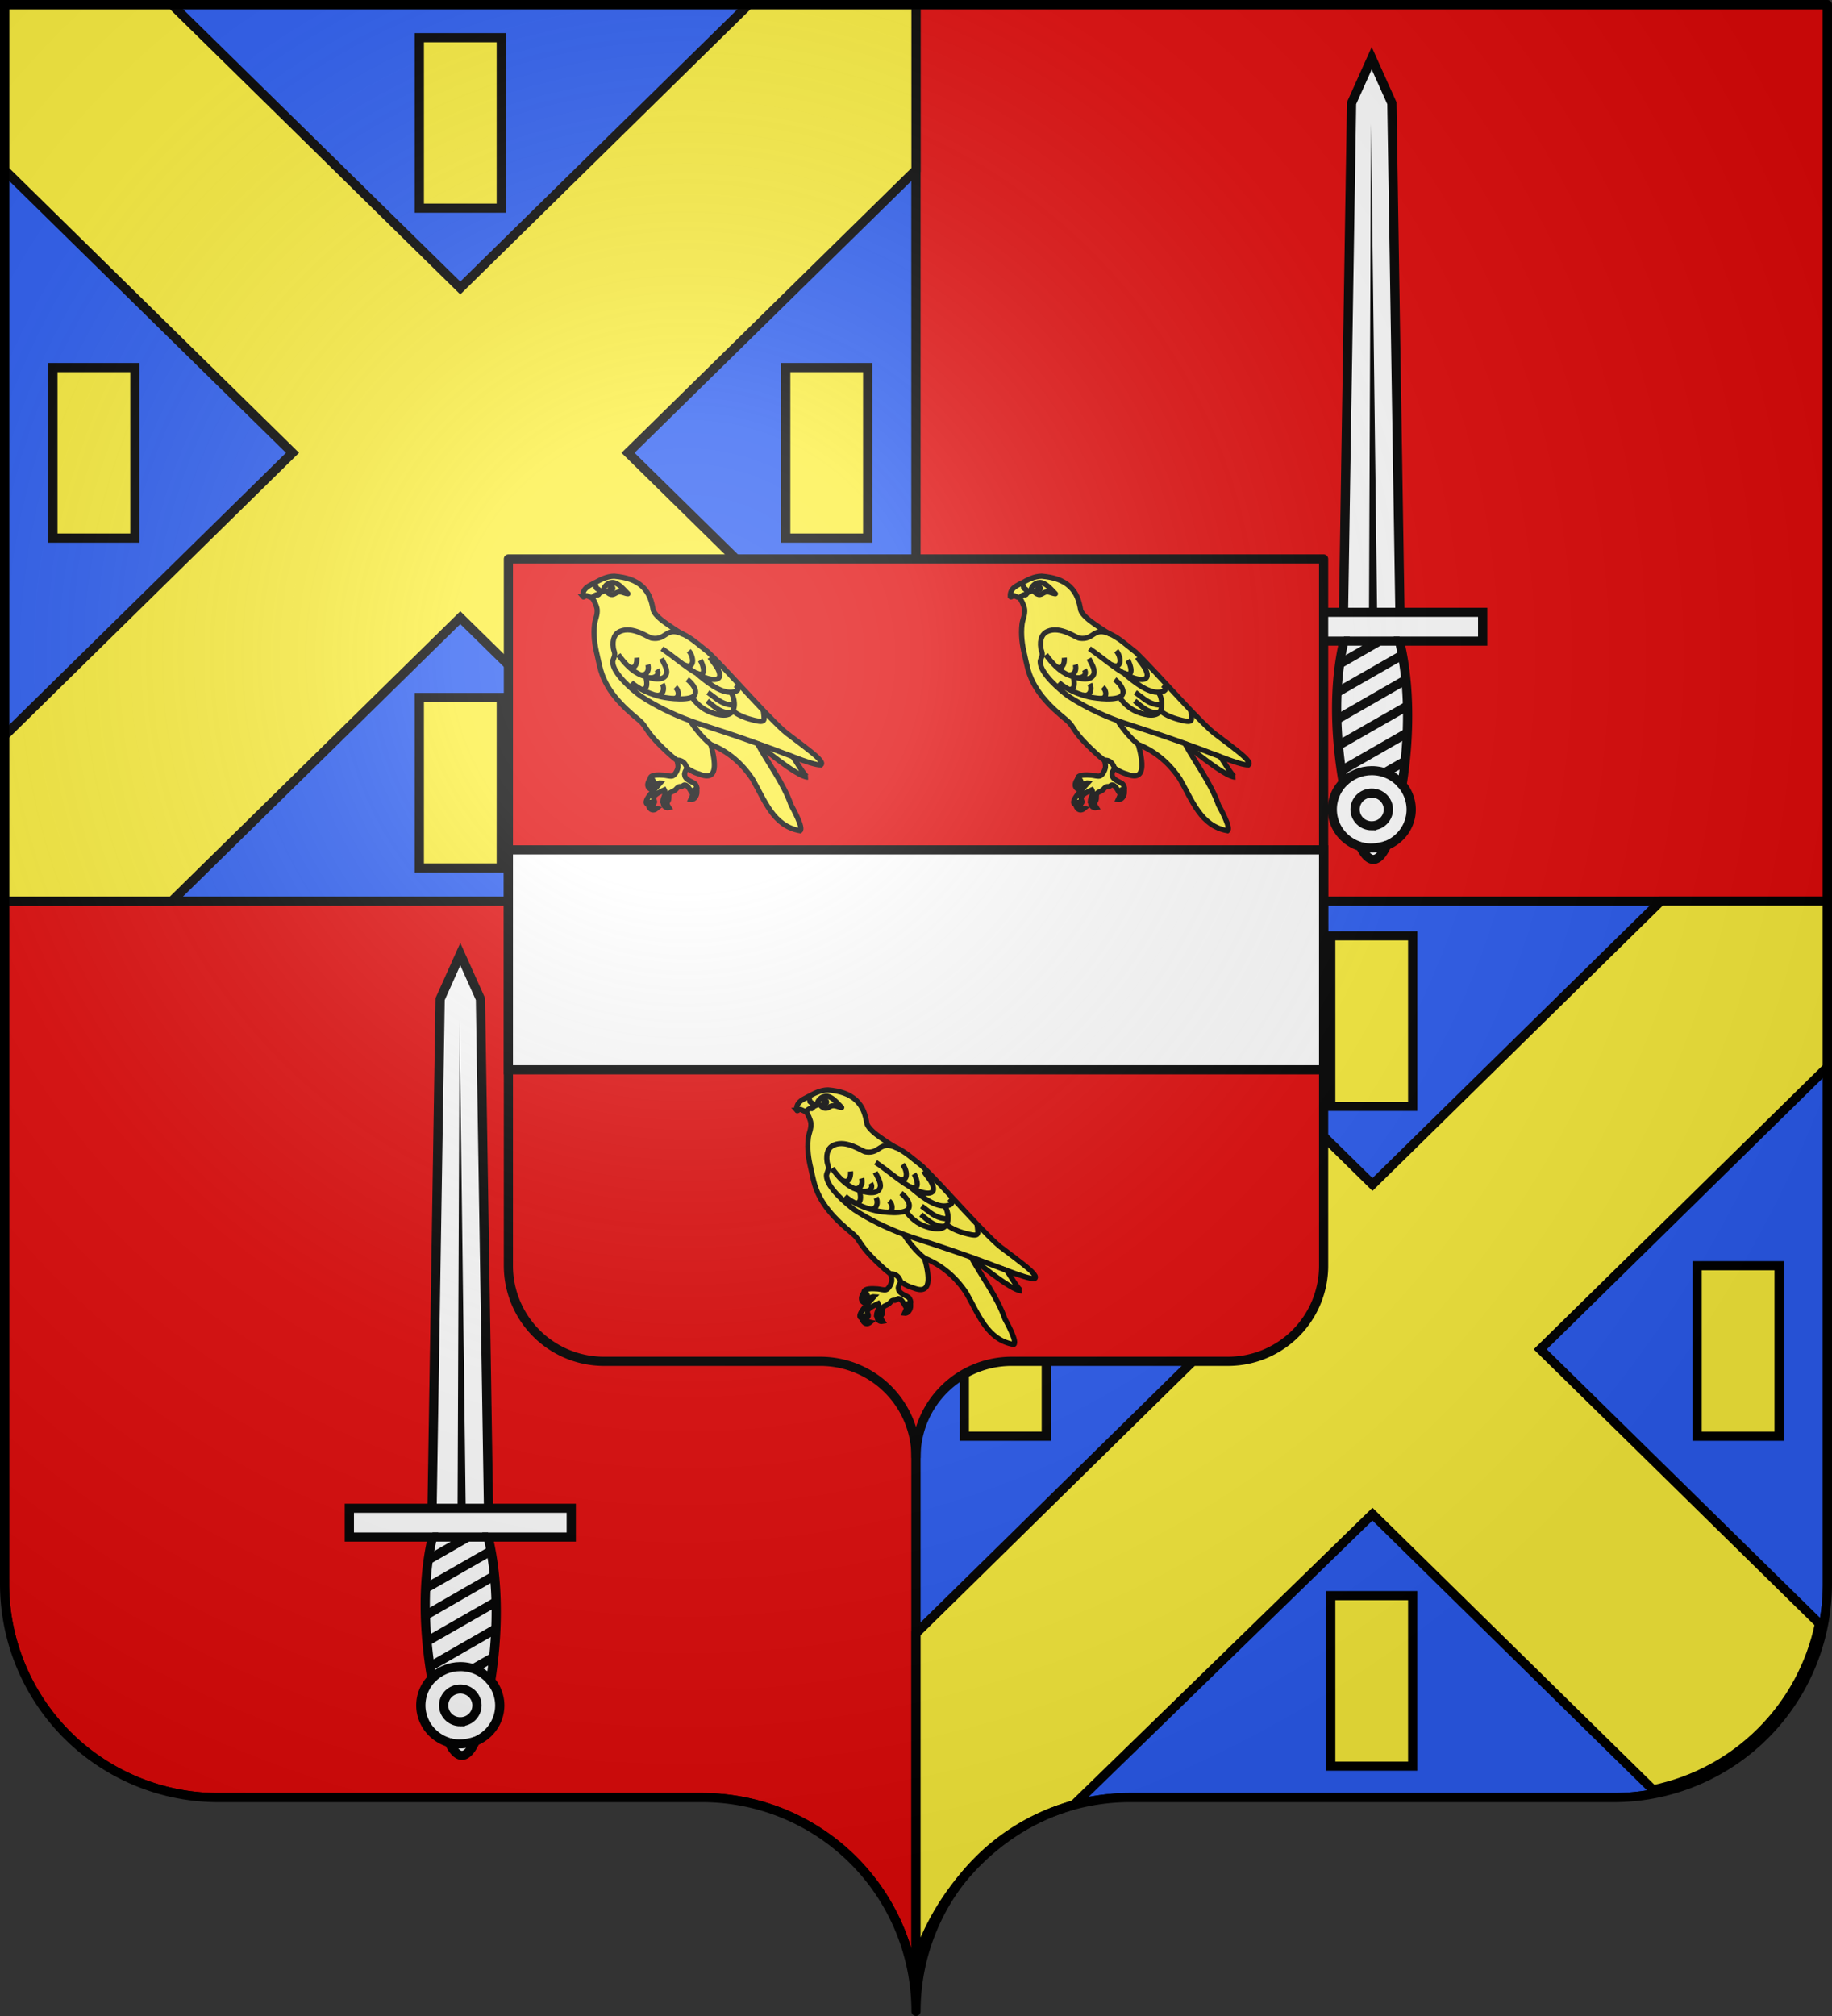 <svg xmlns="http://www.w3.org/2000/svg" xmlns:xlink="http://www.w3.org/1999/xlink" xml:space="preserve" width="600" height="660" viewBox="-300 -295 600 660"><rect x="-300" y="-295" width="600" height="660" fill="#333333" stroke="none"/><defs><radialGradient id="f" cx="-75" cy="-80" r="405" gradientUnits="userSpaceOnUse"><stop offset="0" stop-color="#fff" stop-opacity=".31"/><stop offset=".19" stop-color="#fff" stop-opacity=".25"/><stop offset=".6" stop-color="#6b6b6b" stop-opacity=".125"/><stop offset="1" stop-opacity=".125"/></radialGradient><clipPath id="a"><path id="e" d="M-298.5-293.5h597v517a70 70 0 0 1-70 70H70a70 70 0 0 0-70 70 70 70 0 0 0-70-70h-158.5a70 70 0 0 1-70-70z" style="stroke-linecap:round;stroke-linejoin:round"/></clipPath></defs><g clip-path="url(#a)" style="stroke:#000;stroke-width:3"><path d="M300 295H1.5v223.5a70 70 0 0 0 70 70H230a70 70 0 0 1 70 70z" style="fill:#e20909;stroke:#000;stroke-width:3;stroke-linecap:round;stroke-linejoin:round" transform="translate(-300 -295)"/><path d="M300 295v363.5a70 70 0 0 1 70-70h158.5a70 70 0 0 0 70-70V295ZM300 1.5H1.5V295H300Z" style="fill:#2b5df2;stroke:#000;stroke-width:3;stroke-linecap:round;stroke-linejoin:round" transform="translate(-300 -295)"/><path d="M300 1.5V295h298.5V1.5Z" style="fill:#e20909;stroke:#000;stroke-width:3;stroke-linecap:round;stroke-linejoin:round" transform="translate(-300 -295)"/></g><path d="m-418.62-.25 37.93 38.627h132.17l-2.38 132.153 37.93 38.62 39.08-38.37 2.39-132.405h132.424L0 0l-37.908-38.6-132.202-.02 2.39-132.16-37.93-38.62-39.08 38.37-2.39 132.408h-132.43ZM0 0l37.688 38.376 132.672-.001-2.39 132.655 75.61 76.99c-10.8-20.92-12.89-49.68.62-73.1l3.09-136.471h128.78c15.63-23.203 15.95-53.485.8-77.007H248.68l2.38-131.812-38.09-38.78-38.91 38.21-2.39 132.377-132.38-.02z" style="fill:#fcef3c;stroke:#000;stroke-width:3" transform="rotate(44.482)"/><path id="b" d="M-162.66-66.66h26.82v55.82h-26.82zm0-216h26.82v55.82h-26.82zm120 108h26.825v55.82H-42.66Zm-240 0h26.82v55.82h-26.82z" style="fill:#fcef3c;stroke:#000;stroke-width:3"/><use xlink:href="#b" transform="translate(298.5 294.04)"/><g id="c" style="stroke-width:2.246"><path d="M62.726 178.07h41.414l-5.997 385.85-14.709 33.36-14.708-33.36Z" style="fill:#fff;fill-opacity:1;fill-rule:nonzero;stroke:#000;stroke-width:6.738;stroke-miterlimit:4;stroke-dasharray:none;stroke-opacity:1" transform="matrix(.449 0 0 -.441 111.79 -12.534)"/><path d="m81.426 181.55 1.495 367.03 4.505-367.03z" style="fill:#000;fill-opacity:1;fill-rule:evenodd;stroke:none;stroke-width:8.984;stroke-linecap:butt;stroke-linejoin:miter;stroke-miterlimit:4;stroke-dasharray:none;stroke-opacity:1" transform="matrix(.449 0 0 -.441 111.79 -12.534)"/><path d="M84.621 2.5c-3.152 0-6.32 3.273-9.387 9.584a28.79 28.79 0 0 0-20.589 27.525 28.78 28.78 0 0 0 8.035 19.907c-5.849 34.522-7.139 72.474.48 105.044H2.5v21.38h161.87v-21.38h-60.66c7.81-33.07 7.31-71.702 1.85-106.646a28.75 28.75 0 0 0 6.66-18.305 28.79 28.79 0 0 0-17.872-26.642C91.222 6.004 87.932 2.5 84.621 2.5Z" style="fill:#fff;fill-opacity:1;fill-rule:nonzero;stroke:#000;stroke-width:6.738;stroke-miterlimit:4;stroke-dasharray:none;stroke-opacity:1" transform="matrix(.449 0 0 -.441 111.79 -12.534)"/><path d="M63.16 164.56h40.55M62.68 59.516c5.236 5.425 12.62 8.883 20.755 8.883 8.999 0 16.845-4.017 22.125-10.485M94.348 12.967c-6.588-2.128-13.053-2.733-19.114-.883m8.2 15.369c6.713-.001 12.155 5.443 12.152 12.156 0 6.711-5.44 12.152-12.151 12.152S71.283 46.32 71.283 39.609c0-6.712 5.438-12.156 12.151-12.156zM92.6 66.616l14.91 8.707m-45.852-6.724 47.662 27.866m-49.662-9.007 49.472 28.822m-50.279-9.36 50.279 29.45m-50.279-9.45 47.899 27.93m-47.092-7.39 29.669 17.33" style="fill:none;stroke:#000;stroke-width:6.738;stroke-linecap:butt;stroke-linejoin:miter;stroke-miterlimit:4;stroke-dasharray:none;stroke-opacity:1" transform="matrix(.449 0 0 -.441 111.79 -12.534)"/></g><use xlink:href="#c" transform="translate(-298.5 293.31)"/><g style="display:inline"><path d="M-133.5-112.01h267v231.36a31.307 31.325 0 0 1-31.31 31.33H31.307A31.307 31.325 0 0 0 0 182.01a31.307 31.325 0 0 0-31.307-31.33h-70.883a31.307 31.325 0 0 1-31.31-31.33z" style="fill:#e20909;stroke:#000;stroke-width:3;stroke-linecap:round;stroke-linejoin:round"/></g><g style="display:inline"><path d="M-133.5-16.767h267v72h-267z" style="fill:#fff;stroke:#000;stroke-width:3;stroke-dasharray:none"/><g id="d" style="display:inline;stroke-width:8.385;stroke-dasharray:none" transform="matrix(.179 0 0 .179 30.608 -106.63)"><path d="m21.773 14.584-3.964 25.77c3.244 2.642 9.379 15.755 9.912 21.804.966 10.973-3.693 18.105-4.758 27.356-2.29 19.886.337 37.756 4.758 55.906 1.765 7.25 2.914 14.29 4.756 21.01 9.812 42.92 40.4 72.45 72.943 99.09 15.98 14.15 7.16 18.96 58.22 64.69 15.58 12.17 31.42 28.03 51.08 33.18 35.36 14.68 29.67-21.98 21.03-54.2 31.97 13.03 56.76 34.38 76.2 63.36 22.66 39.29 37.96 86.12 87.14 94.53 6.86-5-13.46-41.29-16.42-46.84-14.18-40.8-42.35-76.93-61.78-112.87 1.31 1.18 72.81 61.62 92.31 61.73-4.34.63-26.47-36.78-26.82-37.25 25.64 9.66 41.95 14.93 50.84 14.93 3.26-3.08-.32-6.82-2.35-9.49-5.54-7.25-25.53-22.47-54.74-44.43-26.12-17.24-109.32-114.11-149.06-152.24-15.71-12.13-31.36-27.19-48.9-34.28-9.7-5.6-18.84-12.051-28.02-18.452-8.38-5.686-21.2-16.167-23.78-24.184-2.87-16.839-7.14-31.174-19.82-43.215C97.672 8.683 81.525 3.54 59.04 1.5c-13.715.147-25.693 6.483-37.267 13.084Z" style="fill:#fcef3c;fill-rule:evenodd;stroke:#000;stroke-width:9.503;stroke-miterlimit:4;stroke-dasharray:none;stroke-opacity:1"/><path d="M83.781 33.217c-7.61-7.454-17.7-20.787-28.791-20.197-8.235.442-15.177 7.348-16.437 16.12 6.489-3.158 6.063 1.837 11.914 4.817 7.689 3.916 10.906-3.357 17.658-3.7 6.255-.318 9.919 2.918 16.019 3.356" style="display:inline;fill:none;stroke:#000;stroke-width:9.503;stroke-linecap:round;stroke-miterlimit:4;stroke-dasharray:none;stroke-opacity:1"/><path d="M209.57 393.17c-3.87 4.13-7 6.09-9.17 3.65-2.25-4.13-6.84-12.87-12.02-13.52-2.54-.36-4.42 2.75-6.45 3.16-5.76-.86-6.74 1.28-10.3 5.16-3.25 3.29-9.61 4.69-11.1 6.74-3.44 4.72.99 14.56-5.68 15.78-1.95.35-5.24.67-7.01-.41.5-7.87 6.79-14.2 2.94-21.36-5.02 2.35-14.84 6.48-18.58 11.62-4.96 6.81 9.05 12.75-8.91 15.2-19.19-.85 14.06-32.27 20.19-39.47-3.2-.29-6.49 2.76-11.89 1.59-2.7-2.27-7.22-6.02-6.74-10.31.74-6.71 14.79-6.28 24.97-5.55 4.65.34 11.15 2.43 15.07 1.59 5.66-1.21 10.07-11.73 10.7-15.46.68-4-1.02-9.66-1.66-13.39 5.54-.83 11.41 2.14 14.8 7.19 7.16 10.7-1.72 9.61-.85 19.69 0 0-.56-3.53 0 0 .81 10.37 17.38 12.71 20.24 17.82 2.92 5.2 2.81 7.98 1.44 10.24z" style="fill:#fcef3c;fill-rule:evenodd;stroke:#000;stroke-width:9.503;stroke-miterlimit:4;stroke-dasharray:none;stroke-opacity:1"/><path d="M209.57 393.17c2.55 5.49-2.17 17.7-10.59 16.68 1.8-4 5.09-8.4 2.42-13.89 1.36-3.01 5.56-5.78 8.17-2.79zm-52.94 20.04c-1.77 4.8-.57 6.95 2.39 11.52-10.07 1.9-11.92-10.29-9.18-12.13 2.44-2.1 5.93-.81 6.79.61zm-31.13-40.69c4.02-.88 6.36 4.35 4.84 7.73-2.85 2.03-4.49 3.5-3.5 11.17-12-3.91-4.23-18.26-1.34-18.9zm10.75 53.98c-8.08 6.71-14.72-1.28-14.95-8.13 1.57-4.75 7.63-4.4 8.27-.58-.55 4.79 1.86 7.77 6.68 8.71zM1.555 38.767C.883 24.993 10.216 19.99 21.773 14.583c2.436 1.926 4.128 4.595 4.361 8.722 1.23 1.546 3.97 1.58 5.154 3.172-.32 3.248.999 8.135-1.586 9.119-6.367-1.275-8.128 4.267-11.893 4.757-3.52.459-6.993-3.533-10.704-3.171-2.56.249-3.683 3.95-5.55 1.585z" style="fill:#fcef3c;fill-rule:evenodd;stroke:#000;stroke-width:9.503;stroke-miterlimit:4;stroke-dasharray:none;stroke-opacity:1"/><path d="M185.66 107.82c-33.17-15.359-30.03 11.29-57.64 7.07-6.95-1.06-34.622-22.42-57.905-12.7-9.607 4.01-15.3 13.58-12.662 31.33.578 3.89 2.685 6.61 2.379 11.5-.298 4.76-3.556 9.24-3.568 13.08-.07 21.23 36.324 51.71 51.166 62.66 27.5 18.02 58.42 33.13 90.51 45.04 7.8 12.73 22.34 30.9 37.1 42.94m-37.1-42.94c18.75 7.29 90.84 27.98 188.44 66.07M208.5 177.93c20.62 11.24 13.73-14.05 7.93-23m-21.01-17.05c10.13 11.69 10.94 35.99-9.52 24.98m-48.76 9.51c6.23 9.7-4.59 16.35-13.48 14.67m-3.17-23.78c3.23 11.23-2.82 21.97-15.86 17.84m-4.36-30.53c1.09 10.74-3.653 23.57-15.859 15.46m-17.84-21.01c11.025 15.13 25.17 31.25 43.169 37.9 13.02 4.82 41.41 13.65 45.04-4.14 1.61-7.92-5.89-19.78-9.32-26.63m135.19 48.37c9.83 8.17 3.32 12.01-6.35 13.03-21.37 2.28-47.95-20.18-63.42-33.25m-64.62-46.38c23.22 15.72 45.12 35.76 69.87 48.93 14.94 7.95 45.41 15.57 33.04-10.65-3.55-7.51-10.76-15.27-15.3-22.42m41.63 97.13c9.2 9.26 27.47 15.27 39.81 18.19 22.44 5.32 17.99-.66 16.48-17.79M230.3 214c11.42 8.02 20.86 17.88 35.45 21.7 3.68.96 8.54 1.54 12.12 1.3m-48.76-7.54c12.69 10.42 26.84 24.42 44.8 21.02m-72.95-27.75c10.49 14.09 22.05 23.89 39.01 29.28 17.52 5.56 37.97 7.51 38.81-15.72 0-.94 0-1.93-.1-2.97-.44-6.63-2.03-13.77-6.38-19.42m-101.49-9.41c8.44 7.52 7.72 23.32-6.74 20.22m-17.05-26.17c5.49 10.68-.18 24.69-13.88 19.83m-15.85-30.14c1.71 7.43 3.48 21.17-7.93 20.22m-19.003-12.68c13.073 12.66 37.963 22.5 55.433 26.47 11.9 2.7 54.59 8.48 60.89-4.22 4.85-9.79-7.15-22.48-14.04-27.8" style="fill:none;fill-rule:evenodd;stroke:#000;stroke-width:9.503;stroke-miterlimit:4;stroke-dasharray:none;stroke-opacity:1"/><circle cx="54.032" cy="23.775" r="7.123" style="fill:#000;stroke:none;stroke-width:8.385;stroke-linecap:round;stroke-linejoin:round;stroke-dasharray:none"/></g><use xlink:href="#d" transform="translate(-140)"/><use xlink:href="#d" transform="translate(-70 168.18)"/></g><use xlink:href="#e" fill="url(#f)"/><use xlink:href="#e" style="fill:none;stroke:#000;stroke-width:3"/></svg>